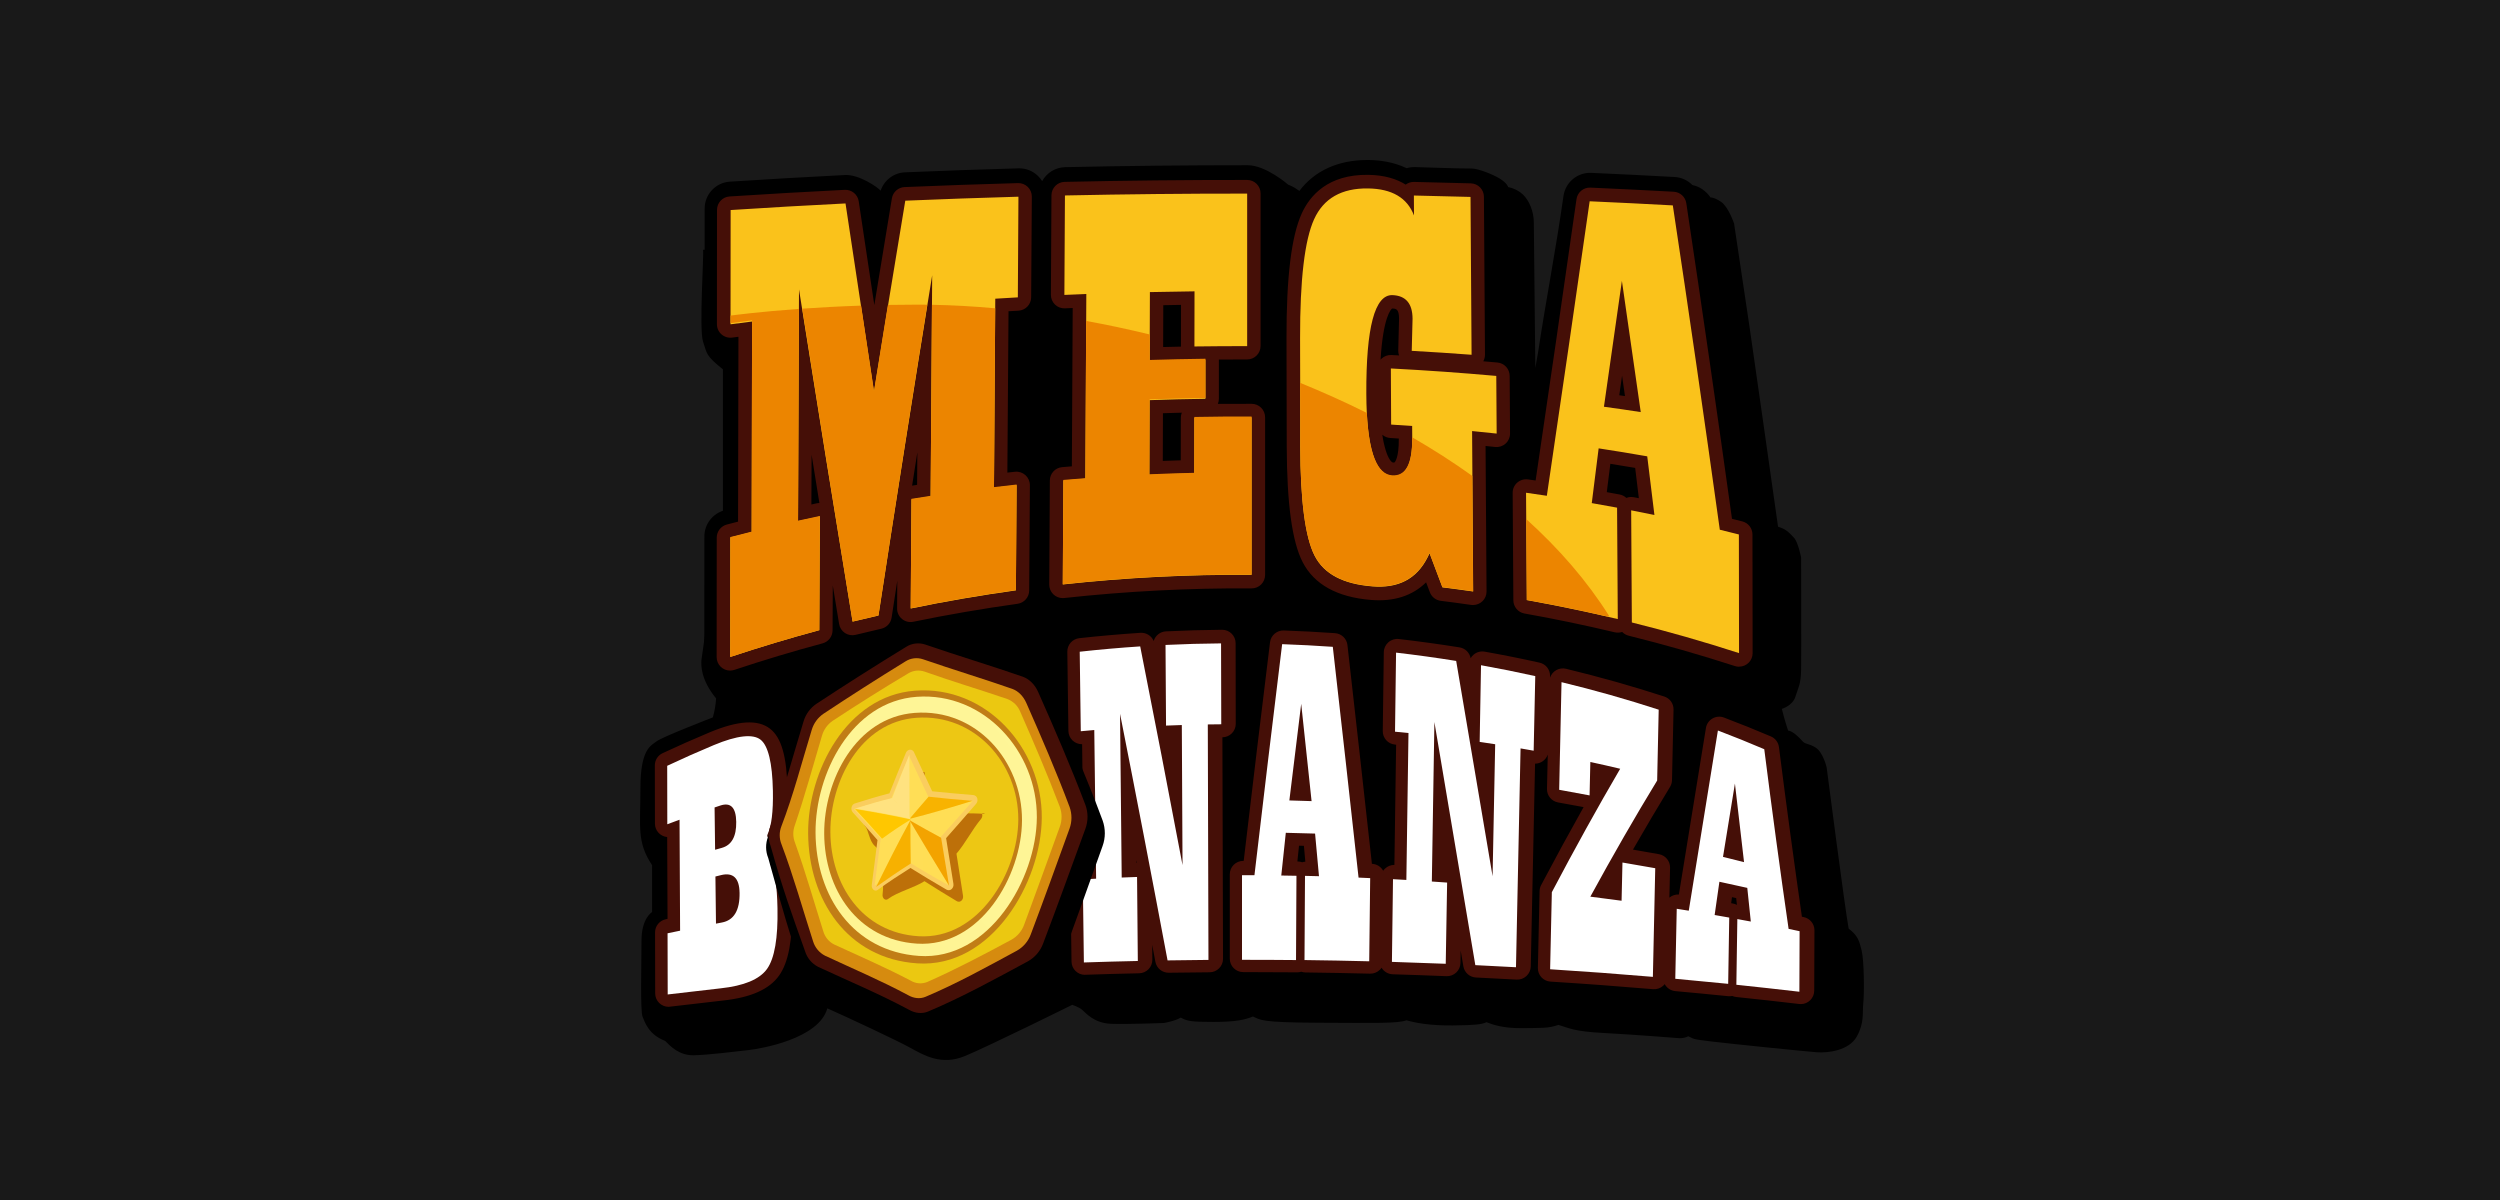 <svg width="125" height="60" viewBox="0 0 125 60" fill="none" xmlns="http://www.w3.org/2000/svg">
<rect width="125" height="60" fill="#191919"/>
<path d="M35.152 12.492C35.204 12.675 34.946 16.464 35.152 17.083C35.358 17.702 35.287 17.777 36.146 18.467V25.701C36.146 25.728 35.085 32.779 35.071 33.009C35.057 33.239 35.017 33.958 35.805 34.921C35.785 35.242 35.73 35.56 35.642 35.87C35.642 35.87 33.106 36.848 32.834 37.063C32.562 37.278 32.021 37.43 32.021 39.395C32.021 41.36 31.831 42.093 32.604 43.259V45.604C32.604 45.604 32.075 45.903 32.075 47.028C32.075 48.153 32.007 50.539 32.129 50.838C32.252 51.136 32.441 51.732 33.255 52.044C33.533 52.322 33.96 52.778 34.693 52.763C35.426 52.748 36.808 52.573 37.419 52.505C38.03 52.437 40.945 51.949 41.366 50.417C42.37 50.865 44.756 51.976 45.475 52.369C46.194 52.763 47.062 53.292 48.242 52.804C49.423 52.316 53.613 50.241 53.613 50.241C53.613 50.241 53.939 50.35 54.103 50.486C54.267 50.622 54.686 51.163 55.567 51.191C56.449 51.218 58.198 51.15 58.198 51.15C58.198 51.15 58.754 51.055 59.039 50.879C59.352 51.055 59.541 51.096 60.667 51.096C61.793 51.096 62.254 50.987 62.647 50.825C63.041 51.001 63.027 51.123 65.916 51.137C68.805 51.15 69.893 51.177 70.324 51.014C70.744 51.137 71.49 51.286 72.644 51.272C73.797 51.259 74.095 51.218 74.325 51.11C74.637 51.232 75.152 51.421 76.129 51.407C77.105 51.394 77.417 51.421 77.92 51.245C78.475 51.407 78.665 51.57 80.212 51.651C81.757 51.733 83.969 51.91 83.969 51.91C84.123 51.914 84.277 51.882 84.416 51.814C84.728 51.95 84.539 51.95 85.555 52.072C86.572 52.195 90.302 52.574 90.845 52.614C91.388 52.654 92.445 52.533 92.839 51.828C93.232 51.124 93.11 50.648 93.165 50.147C93.219 49.646 93.205 48.032 93.083 47.53C92.961 47.029 92.893 46.785 92.432 46.429C92.256 45.494 91.331 38.362 91.331 38.362C91.331 38.362 91.155 37.617 90.788 37.384C90.422 37.151 90.273 37.235 90.11 37.045C89.948 36.855 89.621 36.544 89.405 36.529C89.215 35.96 89.093 35.445 89.093 35.445C89.093 35.445 89.636 35.282 89.771 34.834C89.907 34.385 90.043 34.237 90.056 33.492C90.069 32.746 90.056 27.878 90.056 27.878C90.056 27.878 89.907 27.093 89.689 26.876C89.471 26.658 89.363 26.482 88.902 26.333C88.807 25.599 87.464 16.259 87.464 16.259L86.704 11.176C86.704 11.176 86.42 10.335 86.053 10.091C85.687 9.847 85.525 9.874 85.525 9.874C85.525 9.874 85.145 9.25 84.424 9.236C84.195 9.232 81.609 10.049 78.183 11.164C77.805 11.286 77.16 18.38 76.763 18.511C76.351 18.646 76.186 11.817 75.759 11.958C68.634 14.306 59.704 17.316 59.704 17.316L38.896 12.24L35.152 12.492Z" fill="black"/>
<path d="M44.032 9.534C44.209 9.004 44.694 8.639 45.251 8.616C47.132 8.537 49.039 8.469 50.924 8.417C51.289 8.406 51.642 8.544 51.902 8.8C51.981 8.877 52.05 8.963 52.108 9.057C52.339 8.635 52.777 8.368 53.258 8.358C56.284 8.291 59.355 8.261 62.389 8.261C63.287 8.261 64.406 9.225 64.406 9.231C64.712 9.354 64.773 9.415 64.969 9.546C65.726 8.541 66.9 8 68.361 8H68.448C68.956 8.007 69.663 8.089 70.333 8.41C70.467 8.37 70.606 8.351 70.746 8.354C71.686 8.375 72.64 8.426 73.586 8.426C73.886 8.426 74.599 8.694 74.979 8.924C75.359 9.155 75.407 9.348 75.407 9.353C75.68 9.406 75.934 9.533 76.141 9.72C76.467 10.03 76.691 10.583 76.691 11.127L76.766 18.399C76.784 18.277 76.888 17.73 76.905 17.608C77.313 14.912 77.778 12.579 78.174 9.8C78.271 9.114 78.872 8.613 79.564 8.643C80.95 8.704 82.352 8.774 83.732 8.85C84.369 8.885 84.893 9.363 84.988 9.994C85.767 15.185 86.516 20.344 87.209 25.342L87.285 25.362C87.882 25.512 88.301 26.047 88.303 26.663L88.311 32.604C88.313 33.036 88.108 33.442 87.759 33.696C87.411 33.951 86.962 34.022 86.552 33.889C84.827 33.328 83.056 32.821 81.287 32.381C81.17 32.352 81.058 32.308 80.953 32.248C80.833 32.253 80.713 32.241 80.596 32.212C79.125 31.861 77.621 31.547 76.126 31.28C75.489 31.166 75.022 30.614 75.017 29.966V29.688C74.973 30.048 74.786 30.374 74.499 30.594C74.211 30.814 73.847 30.908 73.489 30.856C72.989 30.784 72.482 30.716 71.981 30.654C71.61 30.607 71.275 30.407 71.057 30.103C70.347 30.512 69.49 30.687 68.525 30.607C66.586 30.449 65.254 29.689 64.565 28.351C64.299 27.835 64.097 27.152 63.954 26.277V28.691C63.954 29.05 63.811 29.393 63.557 29.646C63.303 29.899 62.959 30.039 62.6 30.037C59.501 30.016 56.402 30.174 53.321 30.511C52.94 30.553 52.559 30.43 52.274 30.173C52.203 30.108 52.138 30.036 52.082 29.957C51.904 30.41 51.496 30.731 51.015 30.797C49.289 31.037 47.55 31.337 45.849 31.691C45.561 31.75 45.262 31.713 44.997 31.587C44.808 31.812 44.55 31.97 44.264 32.035C43.841 32.132 43.413 32.234 42.992 32.337C42.694 32.411 42.379 32.38 42.1 32.249C41.919 32.499 41.658 32.679 41.361 32.76C39.894 33.155 38.422 33.598 36.986 34.077C36.576 34.215 36.124 34.146 35.773 33.893C35.421 33.64 35.214 33.232 35.214 32.799L35.219 26.821C35.219 26.208 35.633 25.671 36.225 25.515L36.286 25.5L36.303 17.465C35.677 17.336 35.228 16.785 35.229 16.145L35.233 10.425C35.234 9.716 35.784 9.129 36.49 9.083C38.397 8.961 40.335 8.847 42.252 8.751C42.949 8.716 43.872 9.35 44.032 9.534Z" fill="black"/>
<path d="M36.505 33.529C36.133 33.529 35.832 33.227 35.832 32.856L35.837 26.882C35.837 26.575 36.044 26.306 36.34 26.227L36.903 26.082L36.922 16.838L36.607 16.88C36.415 16.905 36.221 16.846 36.075 16.718C35.929 16.591 35.846 16.406 35.846 16.212L35.85 10.495C35.85 10.14 36.125 9.845 36.48 9.823C38.385 9.7 40.322 9.588 42.236 9.492C42.582 9.474 42.885 9.722 42.936 10.064C43.197 11.809 43.458 13.544 43.716 15.255C44.003 13.498 44.297 11.713 44.595 9.915C44.648 9.602 44.912 9.368 45.229 9.354C47.109 9.275 49.016 9.207 50.898 9.155C51.081 9.149 51.258 9.218 51.389 9.346C51.519 9.474 51.593 9.649 51.591 9.832L51.558 14.868C51.555 15.222 51.277 15.514 50.923 15.534L50.426 15.562L50.368 23.63L50.748 23.588C50.939 23.567 51.129 23.629 51.272 23.757C51.414 23.886 51.495 24.069 51.494 24.261L51.459 29.527C51.457 29.861 51.21 30.142 50.879 30.189C49.136 30.433 47.381 30.733 45.663 31.088C45.465 31.13 45.258 31.078 45.101 30.95C44.944 30.821 44.853 30.628 44.855 30.425L44.864 29.035C44.769 29.653 44.675 30.269 44.58 30.883C44.538 31.156 44.334 31.375 44.064 31.436C43.636 31.534 43.208 31.636 42.78 31.742C42.597 31.787 42.405 31.754 42.248 31.651C42.091 31.547 41.985 31.383 41.955 31.198C41.85 30.558 41.745 29.917 41.639 29.273L41.628 31.521C41.626 31.824 41.422 32.088 41.13 32.167C39.649 32.565 38.163 33.012 36.714 33.495C36.646 33.517 36.576 33.529 36.505 33.529ZM37.182 27.398L37.179 31.929C38.206 31.6 39.247 31.29 40.288 31.002L40.31 26.658L40.041 26.719C39.841 26.763 39.632 26.715 39.472 26.586C39.313 26.458 39.221 26.264 39.222 26.059L39.271 14.466C39.271 14.115 39.542 13.823 39.892 13.796C40.243 13.77 40.555 14.017 40.609 14.364C41.497 19.98 42.337 25.194 43.169 30.268L43.321 30.232C44.137 24.924 44.994 19.495 45.94 13.652C45.996 13.306 46.309 13.061 46.659 13.089C47.009 13.117 47.278 13.41 47.277 13.761L47.199 24.827C47.197 25.157 46.955 25.437 46.627 25.487C46.497 25.506 46.367 25.527 46.237 25.548L46.208 29.608C47.502 29.354 48.813 29.13 50.119 28.939L50.145 25.01L49.773 25.054C49.581 25.077 49.388 25.017 49.243 24.888C49.099 24.759 49.017 24.575 49.019 24.382L49.083 14.925C49.086 14.572 49.361 14.281 49.714 14.259L50.215 14.228L50.24 10.52C48.772 10.564 47.296 10.616 45.832 10.675C45.322 13.754 44.826 16.789 44.357 19.704C44.305 20.03 44.023 20.269 43.693 20.269H43.69C43.358 20.268 43.077 20.026 43.027 19.698C42.59 16.836 42.142 13.869 41.693 10.867C40.194 10.944 38.686 11.031 37.193 11.126V15.447L37.513 15.406C37.705 15.382 37.898 15.441 38.043 15.569C38.188 15.697 38.271 15.881 38.27 16.074L38.249 26.608C38.248 26.916 38.038 27.185 37.738 27.259C37.552 27.305 37.367 27.351 37.182 27.398ZM40.58 22.735L40.569 25.225L40.846 25.163C40.887 25.155 40.928 25.15 40.969 25.149C40.841 24.351 40.712 23.546 40.58 22.735ZM45.867 22.619C45.778 23.176 45.691 23.731 45.605 24.283L45.855 24.242L45.867 22.619ZM86.955 33.337C86.885 33.337 86.815 33.326 86.748 33.304C85.006 32.739 83.218 32.228 81.432 31.784C81.309 31.753 81.196 31.689 81.108 31.597C80.988 31.637 80.858 31.643 80.734 31.614C79.249 31.26 77.731 30.942 76.222 30.675C75.903 30.618 75.67 30.341 75.668 30.017L75.633 24.643C75.631 24.448 75.714 24.261 75.862 24.131C76.009 24.002 76.205 23.944 76.399 23.971L76.781 24.025C77.454 19.49 78.138 14.761 78.825 9.957C78.874 9.614 79.175 9.365 79.522 9.381C80.906 9.442 82.308 9.511 83.687 9.587C84.005 9.605 84.268 9.844 84.315 10.159C85.118 15.501 85.886 20.807 86.599 25.941L87.115 26.07C87.413 26.145 87.622 26.413 87.623 26.721L87.631 32.659C87.631 33.031 87.33 33.332 86.959 33.332L86.955 33.337ZM82.264 30.606C83.61 30.951 84.956 31.332 86.281 31.744L86.275 27.251L85.834 27.143C85.566 27.078 85.364 26.855 85.326 26.582C84.62 21.487 83.858 16.215 83.063 10.905C82.069 10.851 81.066 10.802 80.065 10.756C79.373 15.586 78.682 20.341 78.008 24.892C77.982 25.068 77.886 25.227 77.743 25.333C77.599 25.439 77.419 25.484 77.242 25.458L76.978 25.419L77.007 29.451C78.077 29.649 79.148 29.87 80.209 30.112L80.183 25.947C79.945 25.903 79.707 25.861 79.471 25.82C79.118 25.758 78.876 25.43 78.921 25.074C79.035 24.163 79.15 23.25 79.264 22.335C79.287 22.154 79.382 21.991 79.528 21.881C79.673 21.771 79.857 21.725 80.037 21.754C80.851 21.876 81.673 22.014 82.484 22.155C82.775 22.206 82.999 22.442 83.035 22.736C83.155 23.712 83.274 24.69 83.394 25.67C83.42 25.886 83.341 26.1 83.181 26.247C83.022 26.393 82.802 26.454 82.589 26.41L82.24 26.341L82.264 30.606ZM81.561 24.848C81.604 24.848 81.647 24.852 81.689 24.861C81.774 24.877 81.858 24.893 81.942 24.91C81.881 24.404 81.82 23.899 81.759 23.395C81.346 23.325 80.931 23.256 80.517 23.19C80.457 23.663 80.398 24.136 80.339 24.607C80.553 24.646 80.767 24.685 80.981 24.725C81.107 24.748 81.224 24.807 81.317 24.895C81.395 24.864 81.479 24.848 81.563 24.848H81.561ZM73.657 30.253C73.625 30.253 73.593 30.25 73.561 30.246C73.057 30.173 72.545 30.104 72.039 30.041C71.791 30.011 71.581 29.846 71.493 29.613L71.305 29.117C70.623 29.79 69.69 30.091 68.552 29.997C66.859 29.86 65.707 29.223 65.132 28.105C64.605 27.082 64.346 25.191 64.337 22.322L64.325 16.915C64.319 13.858 64.569 11.818 65.086 10.675C65.495 9.777 66.401 8.715 68.409 8.742C69.231 8.754 69.838 8.949 70.284 9.231C70.404 9.14 70.553 9.093 70.704 9.096C71.644 9.116 72.6 9.141 73.543 9.168C73.905 9.179 74.194 9.474 74.196 9.836L74.249 17.733C74.249 17.849 74.22 17.963 74.164 18.065C74.4 18.085 74.636 18.105 74.871 18.126C75.216 18.157 75.48 18.445 75.483 18.791L75.502 21.676C75.503 21.868 75.423 22.051 75.28 22.179C75.138 22.308 74.948 22.369 74.757 22.349L74.278 22.298L74.327 29.574C74.329 29.753 74.258 29.925 74.132 30.052C74.005 30.179 73.834 30.251 73.654 30.251L73.657 30.253ZM72.611 28.758L72.978 28.807L72.929 21.558C72.928 21.367 73.008 21.186 73.149 21.058C73.289 20.929 73.478 20.867 73.667 20.885L74.156 20.933L74.146 19.412C72.844 19.302 71.528 19.208 70.219 19.133L70.227 20.6L70.655 20.63C71.005 20.655 71.278 20.946 71.279 21.297L71.283 21.939C71.289 23.003 71.086 23.691 70.643 24.103C70.349 24.376 69.951 24.51 69.552 24.47C69.055 24.433 68.381 24.136 68.002 22.928C67.765 22.173 67.646 21.114 67.641 19.694C67.624 15.952 68.174 14.938 68.654 14.473C68.916 14.21 69.276 14.068 69.647 14.082C70.676 14.121 71.293 14.815 71.299 15.93C71.299 15.937 71.299 15.944 71.299 15.951L71.275 16.907C71.817 16.94 72.36 16.975 72.901 17.013L72.857 10.494C72.361 10.48 71.864 10.468 71.368 10.456V10.762C71.371 11.087 71.14 11.368 70.82 11.428C70.499 11.488 70.182 11.31 70.067 11.006C69.92 10.62 69.586 10.105 68.39 10.089C67.333 10.073 66.677 10.438 66.31 11.234C66.014 11.887 65.661 13.402 65.669 16.914L65.681 22.321C65.688 25.576 66.034 26.929 66.324 27.491C66.677 28.178 67.44 28.559 68.658 28.658C69.698 28.744 70.35 28.411 70.771 27.577L70.868 27.377C70.986 27.136 71.236 26.988 71.504 27.001C71.772 27.013 72.007 27.183 72.102 27.434C72.273 27.872 72.443 28.314 72.611 28.758ZM69.116 21.737C69.153 22.004 69.21 22.267 69.288 22.525C69.415 22.93 69.566 23.121 69.655 23.128C69.695 23.131 69.716 23.128 69.728 23.119C69.751 23.098 69.946 22.889 69.94 21.945V21.927L69.516 21.9C69.369 21.892 69.228 21.834 69.116 21.737ZM69.605 15.425C69.549 15.467 69.159 15.841 69.028 17.985C69.043 17.968 69.059 17.951 69.076 17.934C69.21 17.807 69.391 17.74 69.575 17.751C69.701 17.757 69.827 17.764 69.952 17.771C69.924 17.693 69.91 17.61 69.912 17.527L69.953 15.93C69.95 15.445 69.8 15.432 69.608 15.425H69.605ZM53.135 29.905C52.956 29.905 52.785 29.834 52.658 29.707C52.532 29.58 52.461 29.408 52.462 29.229L52.492 24.024C52.494 23.677 52.759 23.389 53.104 23.358L53.593 23.317L53.635 15.4L53.244 15.417C53.059 15.424 52.881 15.356 52.749 15.228C52.617 15.099 52.543 14.923 52.545 14.739L52.573 9.763C52.575 9.399 52.867 9.102 53.231 9.094C56.256 9.027 59.325 8.995 62.357 8.997C62.728 8.997 63.029 9.298 63.029 9.67V17.3C63.029 17.672 62.728 17.973 62.357 17.973C61.888 17.973 61.416 17.973 60.944 17.977V17.982V19.939C60.944 20.026 60.926 20.114 60.893 20.195C61.457 20.19 62.022 20.188 62.582 20.191C62.954 20.191 63.255 20.492 63.255 20.864V28.746C63.255 28.925 63.184 29.098 63.057 29.224C62.93 29.351 62.758 29.422 62.578 29.419C59.448 29.4 56.32 29.561 53.209 29.901C53.184 29.904 53.16 29.905 53.135 29.905ZM53.834 24.647L53.812 28.485C56.492 28.217 59.209 28.081 61.906 28.076V21.539C61.401 21.539 60.895 21.543 60.389 21.55L60.386 23.675C60.386 24.041 60.093 24.339 59.727 24.347C58.987 24.364 58.237 24.389 57.496 24.422C57.313 24.43 57.134 24.363 57.001 24.236C56.869 24.109 56.794 23.933 56.794 23.75L56.806 20.012C56.805 19.65 57.092 19.352 57.455 19.339C58.166 19.314 58.884 19.295 59.599 19.281V18.67C58.9 18.682 58.199 18.698 57.506 18.72C57.324 18.725 57.147 18.657 57.016 18.53C56.885 18.403 56.812 18.229 56.812 18.047L56.823 14.605C56.823 14.239 57.115 13.941 57.48 13.932C58.225 13.916 58.978 13.902 59.719 13.894C59.899 13.892 60.072 13.962 60.2 14.088C60.328 14.214 60.4 14.387 60.4 14.566L60.397 16.641C60.827 16.637 61.257 16.634 61.687 16.633V10.347C59.105 10.347 56.498 10.377 53.918 10.43L53.898 14.045L54.292 14.03C54.475 14.023 54.653 14.091 54.785 14.218C54.917 14.345 54.991 14.52 54.991 14.703L54.944 23.943C54.942 24.293 54.671 24.584 54.321 24.61C54.16 24.621 53.996 24.634 53.834 24.647ZM58.147 20.661L58.139 23.046C58.438 23.035 58.738 23.025 59.038 23.016L59.042 20.886C59.041 20.8 59.058 20.714 59.09 20.634C58.775 20.644 58.461 20.652 58.147 20.661ZM58.164 15.26L58.157 17.352C58.453 17.344 58.75 17.337 59.048 17.331C59.047 17.327 59.047 17.323 59.048 17.319L59.051 15.244C58.756 15.249 58.46 15.254 58.164 15.26ZM82.042 21.273C82.009 21.273 81.975 21.271 81.942 21.266C81.335 21.174 80.718 21.086 80.11 21.002C79.932 20.978 79.772 20.884 79.664 20.741C79.556 20.598 79.51 20.418 79.535 20.241C79.83 18.188 80.132 16.068 80.433 13.943C80.48 13.612 80.764 13.366 81.099 13.366C81.433 13.366 81.716 13.611 81.764 13.941C82.084 16.142 82.401 18.35 82.707 20.509C82.735 20.702 82.677 20.897 82.549 21.044C82.421 21.191 82.236 21.276 82.041 21.276L82.042 21.273ZM80.963 19.763L81.249 19.804C81.201 19.464 81.152 19.123 81.103 18.782C81.057 19.11 81.01 19.438 80.963 19.763Z" fill="#450F07"/>
<path d="M45.264 10.034C44.742 13.18 44.22 16.368 43.7 19.598C43.227 16.497 42.752 13.355 42.276 10.172C40.357 10.268 38.442 10.378 36.531 10.502L36.526 16.215C36.885 16.169 37.244 16.122 37.604 16.076C37.597 19.585 37.589 23.094 37.583 26.603C37.227 26.691 36.871 26.781 36.517 26.873C36.517 28.865 36.516 30.857 36.512 32.848C37.984 32.36 39.468 31.914 40.965 31.51C40.974 29.614 40.984 27.717 40.994 25.821C40.629 25.898 40.265 25.977 39.902 26.057C39.918 22.195 39.934 18.333 39.95 14.471C40.851 20.159 41.744 25.696 42.629 31.082C43.059 30.976 43.49 30.874 43.923 30.777C44.813 24.974 45.709 19.303 46.609 13.763C46.583 17.448 46.557 21.133 46.531 24.818C46.211 24.867 45.892 24.917 45.573 24.968C45.56 26.788 45.547 28.607 45.535 30.426C47.277 30.066 49.03 29.764 50.795 29.519L50.83 24.256C50.452 24.297 50.075 24.34 49.699 24.386C49.721 21.235 49.742 18.085 49.764 14.935C50.139 14.912 50.515 14.89 50.892 14.868L50.922 9.835C49.035 9.889 47.148 9.955 45.264 10.034ZM62.358 9.68V17.306C61.479 17.306 60.6 17.311 59.721 17.323C59.721 16.404 59.723 15.485 59.726 14.567C58.983 14.576 58.239 14.588 57.495 14.605L57.484 18.045C58.413 18.017 59.342 17.997 60.271 17.984C60.271 18.636 60.271 19.288 60.271 19.939C59.34 19.952 58.41 19.974 57.48 20.008C57.476 21.253 57.472 22.498 57.468 23.743C58.216 23.71 58.965 23.685 59.713 23.668C59.713 22.74 59.715 21.813 59.718 20.885C60.672 20.867 61.626 20.86 62.579 20.865C62.579 23.49 62.579 26.116 62.579 28.742C59.425 28.72 56.273 28.881 53.138 29.224C53.148 27.489 53.158 25.756 53.168 24.022C53.535 23.991 53.902 23.962 54.269 23.933L54.316 14.7C53.949 14.714 53.584 14.73 53.219 14.746C53.228 13.089 53.238 11.431 53.247 9.773C56.282 9.709 59.319 9.678 62.358 9.68ZM73.526 9.846C73.544 12.477 73.561 15.107 73.579 17.738C72.582 17.663 71.585 17.598 70.587 17.542C70.601 17.008 70.614 16.472 70.628 15.936C70.624 15.177 70.289 14.782 69.625 14.756C68.738 14.724 68.302 16.368 68.316 19.69C68.327 22.37 68.757 23.734 69.604 23.797C70.283 23.847 70.619 23.232 70.612 21.94L70.608 21.299C70.258 21.274 69.908 21.251 69.557 21.229C69.552 20.293 69.548 19.357 69.543 18.423C71.303 18.515 73.06 18.639 74.814 18.796C74.821 19.757 74.827 20.718 74.833 21.679C74.426 21.635 74.016 21.593 73.605 21.553C73.622 24.227 73.64 26.901 73.659 29.575C73.147 29.501 72.635 29.432 72.123 29.369C71.909 28.799 71.694 28.23 71.479 27.664L71.38 27.867C70.829 28.96 69.906 29.426 68.609 29.319C67.165 29.202 66.205 28.708 65.734 27.792C65.263 26.875 65.019 25.052 65.013 22.319C65.013 21.89 65.013 21.461 65.013 21.031L65.004 16.916C64.998 13.986 65.232 12.001 65.706 10.96C66.179 9.921 67.079 9.403 68.405 9.422C69.598 9.439 70.363 9.89 70.7 10.773L70.694 9.776C71.637 9.795 72.581 9.819 73.525 9.846H73.526ZM86.944 26.723C86.626 26.641 86.308 26.562 85.99 26.486C85.22 20.941 84.437 15.536 83.641 10.27C82.258 10.194 80.872 10.126 79.483 10.064C78.768 15.062 78.054 19.97 77.342 24.789C76.995 24.736 76.648 24.686 76.302 24.637C76.315 26.427 76.328 28.216 76.34 30.005C77.864 30.278 79.38 30.595 80.889 30.954L80.854 25.383C80.433 25.305 80.011 25.229 79.588 25.155C79.703 24.245 79.818 23.332 79.932 22.418C80.744 22.542 81.554 22.675 82.362 22.817C82.482 23.791 82.601 24.768 82.721 25.749C82.334 25.668 81.947 25.59 81.559 25.516L81.592 31.123C83.395 31.571 85.182 32.082 86.952 32.655C86.946 30.678 86.944 28.701 86.944 26.723ZM80.197 20.337C80.496 18.255 80.796 16.157 81.095 14.043C81.41 16.211 81.724 18.398 82.037 20.604C81.425 20.51 80.812 20.421 80.197 20.337Z" fill="#FAC21B"/>
<path d="M40.965 31.506C39.469 31.91 37.984 32.357 36.512 32.849C36.512 30.85 36.514 28.852 36.517 26.853C36.872 26.761 37.227 26.671 37.583 26.582C37.589 23.061 37.597 19.539 37.604 16.018C37.244 16.065 36.885 16.111 36.526 16.158V15.779C36.751 15.749 37.998 15.585 39.946 15.445C39.931 18.975 39.917 22.504 39.902 26.034C40.265 25.953 40.629 25.873 40.994 25.797C40.984 27.7 40.974 29.603 40.965 31.506ZM42.629 31.077C43.059 30.971 43.49 30.869 43.923 30.771C44.731 25.48 45.544 20.302 46.362 15.236C46.209 15.236 46.058 15.235 45.907 15.232C45.389 15.232 44.885 15.237 44.395 15.246C44.164 16.673 43.932 18.109 43.7 19.552C43.485 18.137 43.269 16.713 43.054 15.281C41.961 15.318 40.974 15.373 40.113 15.433C40.959 20.78 41.797 25.994 42.629 31.077V31.077ZM65.012 20.99C65.012 21.421 65.012 21.852 65.012 22.282C65.018 25.026 65.257 26.853 65.73 27.774C66.202 28.695 67.163 29.191 68.604 29.307C69.902 29.415 70.825 28.946 71.375 27.85L71.474 27.645C71.689 28.213 71.904 28.784 72.119 29.357C72.631 29.421 73.143 29.489 73.654 29.563L73.615 23.796C72.661 23.113 71.655 22.467 70.61 21.865V21.903C70.617 23.199 70.282 23.817 69.602 23.766C68.868 23.711 68.447 22.674 68.341 20.646C67.256 20.104 66.139 19.604 65.007 19.142L65.012 20.99ZM76.313 25.956L76.341 29.999C77.695 30.242 79.042 30.518 80.382 30.829L80.461 30.805C79.35 29.04 77.941 27.423 76.311 25.954L76.313 25.956ZM53.169 23.996C53.158 25.736 53.148 27.476 53.139 29.215C56.274 28.872 59.426 28.71 62.58 28.732C62.58 26.097 62.58 23.462 62.58 20.827C61.626 20.822 60.672 20.829 59.718 20.848C59.718 21.779 59.717 22.71 59.714 23.641C58.966 23.657 58.217 23.682 57.468 23.715C57.473 22.466 57.477 21.217 57.481 19.968C58.411 19.934 59.341 19.912 60.272 19.899C60.272 19.245 60.272 18.591 60.272 17.937C59.343 17.948 58.414 17.968 57.485 17.998L57.489 16.725C56.424 16.465 55.362 16.239 54.308 16.047L54.268 23.91C53.902 23.936 53.536 23.964 53.169 23.996ZM46.598 15.239C46.575 18.422 46.553 21.606 46.531 24.79C46.211 24.838 45.892 24.889 45.573 24.941C45.56 26.766 45.548 28.592 45.535 30.417C47.277 30.055 49.03 29.752 50.795 29.507L50.83 24.226C50.452 24.267 50.075 24.31 49.699 24.356C49.719 21.375 49.74 18.395 49.76 15.415C48.674 15.316 47.62 15.258 46.598 15.239Z" fill="#EC8500"/>
<path d="M33.432 50.341C33.06 50.341 32.759 50.041 32.759 49.67L32.753 46.62C32.752 46.303 32.975 46.028 33.287 45.963L33.377 45.943L33.359 41.852C33.013 41.82 32.748 41.531 32.747 41.185L32.742 38.27C32.741 38.009 32.891 37.771 33.128 37.66C33.9 37.299 34.693 36.947 35.486 36.616C36.905 36.023 37.891 35.963 38.498 36.433C39.072 36.877 39.343 37.825 39.374 39.505C39.397 40.671 39.291 41.456 39.042 41.976C38.962 42.144 38.86 42.3 38.739 42.442C38.902 42.547 39.042 42.683 39.151 42.843C39.343 43.129 39.569 43.673 39.6 45.352C39.633 47.006 39.42 48.128 38.953 48.78C38.464 49.467 37.546 49.875 36.154 50.026C35.277 50.123 34.39 50.226 33.518 50.331C33.49 50.337 33.461 50.34 33.432 50.341ZM34.1 47.166V48.913C34.732 48.838 35.368 48.766 35.997 48.696C36.959 48.591 37.598 48.352 37.846 48.004C38.01 47.776 38.278 47.134 38.245 45.381C38.216 43.933 38.041 43.623 38.022 43.593C37.992 43.552 37.8 43.441 37.314 43.41C37.559 43.683 37.686 44.077 37.694 44.584C37.719 46.224 36.803 46.639 36.256 46.74L35.967 46.794C35.772 46.831 35.569 46.78 35.415 46.655C35.261 46.529 35.171 46.342 35.168 46.143L35.14 43.793C35.136 43.482 35.348 43.21 35.65 43.135L35.72 43.117C35.383 43.079 35.128 42.797 35.124 42.459L35.099 40.349C35.097 40.057 35.284 39.798 35.562 39.706L35.85 39.61C36.395 39.427 36.768 39.572 36.983 39.723C37.338 39.974 37.523 40.42 37.534 41.05C37.541 41.305 37.514 41.56 37.453 41.808C37.608 41.704 37.736 41.565 37.825 41.4C37.911 41.222 38.05 40.743 38.027 39.531C37.994 37.788 37.673 37.497 37.669 37.494C37.666 37.491 37.324 37.301 36.005 37.853C35.361 38.122 34.72 38.402 34.087 38.694V40.288C34.432 40.319 34.697 40.607 34.698 40.953L34.726 46.486C34.727 46.806 34.502 47.082 34.189 47.146L34.1 47.166ZM36.38 43.008C36.44 43.008 36.499 43.012 36.559 43.019C36.546 42.991 36.534 42.962 36.525 42.932C36.457 42.961 36.388 42.985 36.317 43.004L36.294 43.011C36.323 43.009 36.352 43.008 36.38 43.008ZM90.037 50.203C90.01 50.203 89.984 50.202 89.957 50.199C88.917 50.077 87.861 49.959 86.816 49.851C86.746 49.844 86.678 49.826 86.614 49.798C86.545 49.812 86.475 49.816 86.406 49.809C85.53 49.72 84.642 49.635 83.768 49.556C83.543 49.536 83.343 49.405 83.236 49.207C83.212 49.236 83.186 49.264 83.158 49.289C83.02 49.413 82.836 49.475 82.651 49.459C80.959 49.315 79.234 49.187 77.524 49.08C77.163 49.058 76.885 48.755 76.894 48.395L76.979 44.552C76.981 44.448 77.008 44.346 77.056 44.255C77.769 42.905 78.48 41.601 79.18 40.355C78.756 40.274 78.327 40.196 77.902 40.121C77.576 40.062 77.341 39.775 77.349 39.444L77.388 37.729C77.295 38 77.04 38.182 76.753 38.183L76.538 48.324C76.534 48.506 76.456 48.678 76.322 48.802C76.188 48.926 76.009 48.99 75.827 48.98C75.154 48.942 74.472 48.907 73.8 48.875C73.484 48.861 73.221 48.628 73.168 48.317L73.034 47.524L73.023 48.15C73.02 48.331 72.944 48.502 72.812 48.626C72.681 48.75 72.504 48.816 72.323 48.809C71.433 48.772 70.529 48.741 69.637 48.714C69.406 48.707 69.196 48.583 69.078 48.386C69.052 48.425 69.021 48.462 68.986 48.495C68.857 48.62 68.683 48.688 68.502 48.683C67.432 48.656 66.346 48.636 65.273 48.622C65.202 48.621 65.131 48.609 65.064 48.586C64.996 48.608 64.925 48.619 64.853 48.617C63.958 48.609 63.052 48.605 62.161 48.605C61.79 48.605 61.489 48.305 61.489 47.934V43.715C61.489 43.344 61.79 43.044 62.161 43.044H62.185C62.618 39.371 63.06 35.696 63.501 32.113C63.543 31.768 63.843 31.512 64.192 31.524C65.042 31.554 65.905 31.598 66.75 31.658C67.074 31.68 67.335 31.93 67.372 32.251C67.772 35.779 68.183 39.456 68.595 43.191H68.6C68.834 43.202 69.046 43.333 69.159 43.538C69.187 43.498 69.219 43.461 69.255 43.428C69.379 43.311 69.543 43.246 69.714 43.245H69.72L69.806 37.235L69.749 37.229C69.399 37.197 69.133 36.902 69.138 36.552L69.19 32.609C69.193 32.419 69.276 32.239 69.419 32.114C69.562 31.988 69.752 31.929 69.941 31.951C70.953 32.068 71.975 32.209 72.976 32.369C73.258 32.414 73.481 32.632 73.532 32.911C73.572 32.84 73.626 32.777 73.69 32.725C73.842 32.6 74.042 32.548 74.236 32.583C75.151 32.746 76.071 32.93 76.976 33.132C77.29 33.201 77.511 33.482 77.503 33.803V33.884C77.612 33.55 77.96 33.356 78.302 33.439C79.958 33.84 81.611 34.306 83.213 34.826C83.495 34.917 83.683 35.182 83.677 35.478L83.6 39.012C83.597 39.13 83.563 39.246 83.501 39.346C82.894 40.339 82.278 41.387 81.648 42.481C82.082 42.555 82.519 42.631 82.952 42.71C83.277 42.77 83.51 43.056 83.503 43.385L83.469 44.882C83.602 44.771 83.772 44.715 83.944 44.726C84.373 42.079 84.814 39.347 85.297 36.397C85.329 36.198 85.45 36.025 85.625 35.924C85.799 35.823 86.011 35.806 86.2 35.878C86.987 36.177 87.776 36.494 88.544 36.821C88.764 36.915 88.917 37.117 88.947 37.354C89.327 40.331 89.713 43.181 90.095 45.836L90.186 45.855C90.499 45.919 90.723 46.195 90.722 46.514L90.711 49.534C90.711 49.904 90.41 50.205 90.038 50.205L90.037 50.203ZM87.567 48.58C88.167 48.641 88.769 48.71 89.367 48.779L89.373 47.059H89.362C89.083 47.003 88.87 46.778 88.83 46.498C88.44 43.817 88.047 40.929 87.659 37.909C87.273 37.747 86.882 37.588 86.49 37.433C86.418 37.876 86.347 38.314 86.276 38.746C86.403 38.579 86.601 38.481 86.811 38.481H86.828C87.164 38.489 87.443 38.744 87.481 39.077C87.632 40.408 87.787 41.725 87.937 42.99C87.963 43.21 87.879 43.428 87.712 43.574C87.656 43.623 87.593 43.662 87.524 43.69L87.578 43.702C87.859 43.765 88.069 44.001 88.099 44.288C88.157 44.849 88.215 45.407 88.274 45.964C88.297 46.175 88.218 46.384 88.061 46.527C87.934 46.644 87.767 46.707 87.595 46.705L87.567 48.58ZM84.514 48.275C84.946 48.315 85.38 48.357 85.813 48.397L85.845 46.394L85.682 46.366C85.374 46.313 85.143 46.056 85.125 45.744C85.028 45.977 84.81 46.137 84.558 46.158L84.514 48.275ZM78.254 47.781C79.521 47.864 80.793 47.957 82.051 48.06L82.141 43.931L81.842 43.878L81.816 45.009C81.811 45.2 81.726 45.38 81.58 45.504C81.434 45.628 81.242 45.685 81.052 45.659C80.537 45.589 80.012 45.521 79.497 45.457C79.276 45.43 79.083 45.295 78.981 45.097C78.879 44.899 78.882 44.664 78.989 44.469C80.095 42.45 81.192 40.545 82.253 38.805L82.314 35.952C81.158 35.586 79.978 35.251 78.791 34.948L78.707 38.899L78.89 38.932L78.91 38.056C78.915 37.856 79.009 37.668 79.167 37.544C79.324 37.42 79.529 37.373 79.726 37.416C80.226 37.524 80.732 37.639 81.231 37.757C81.439 37.805 81.612 37.949 81.696 38.145C81.781 38.341 81.767 38.565 81.659 38.749C80.577 40.593 79.457 42.608 78.328 44.738L78.254 47.781ZM74.405 47.561C74.672 47.574 74.939 47.588 75.207 47.602L75.28 44.093C75.143 44.344 74.861 44.48 74.579 44.433C74.296 44.386 74.074 44.165 74.026 43.884C73.672 41.8 73.315 39.696 72.955 37.571C72.733 36.263 72.51 34.947 72.286 33.626C71.702 33.537 71.113 33.454 70.525 33.382L70.49 35.961L70.551 35.967C70.796 35.993 71.008 36.15 71.102 36.377L71.107 36.072C71.098 35.715 71.372 35.413 71.729 35.386C72.087 35.359 72.403 35.617 72.447 35.971C72.841 38.295 73.23 40.599 73.615 42.886C73.88 44.454 74.143 46.013 74.405 47.561ZM70.339 47.395C70.787 47.41 71.238 47.425 71.689 47.443L71.737 44.716L71.611 44.707C71.322 44.688 71.078 44.487 71.004 44.208C70.902 44.463 70.655 44.63 70.379 44.63H70.375L70.339 47.395ZM65.958 47.292C66.589 47.302 67.223 47.313 67.855 47.327L67.888 44.504C67.585 44.459 67.352 44.216 67.319 43.913C66.908 40.179 66.498 36.498 66.095 32.963C65.651 32.935 65.204 32.911 64.759 32.893C64.678 33.548 64.596 34.206 64.514 34.866C64.629 34.642 64.86 34.5 65.113 34.5H65.118C65.462 34.501 65.75 34.76 65.786 35.102C65.957 36.687 66.132 38.323 66.305 39.955C66.326 40.148 66.261 40.341 66.129 40.483C65.996 40.625 65.808 40.703 65.613 40.696C65.246 40.684 64.874 40.673 64.508 40.663C64.215 40.656 63.96 40.461 63.878 40.18C63.833 40.556 63.788 40.932 63.744 41.309C63.86 41.075 64.1 40.928 64.362 40.932C64.852 40.942 65.348 40.955 65.835 40.97C66.175 40.981 66.453 41.243 66.484 41.58L66.677 43.712C66.694 43.903 66.629 44.092 66.497 44.232C66.366 44.372 66.18 44.449 65.988 44.444H65.975L65.958 47.292ZM62.831 47.267C63.284 47.267 63.738 47.267 64.191 47.273L64.206 44.406H64.113C63.763 44.401 63.475 44.128 63.452 43.779C63.452 43.785 63.452 43.79 63.452 43.796C63.415 44.116 63.155 44.366 62.833 44.389L62.831 47.267ZM86.557 45.16L86.647 45.176C86.716 45.188 86.783 45.211 86.846 45.244C86.834 45.131 86.822 45.018 86.81 44.904L86.599 44.858L86.557 45.16ZM85.583 43.025C85.548 43.242 85.513 43.458 85.478 43.673C85.575 43.529 85.724 43.429 85.894 43.392C85.749 43.313 85.638 43.183 85.583 43.027V43.025ZM64.868 43.074H64.894C64.967 43.076 65.038 43.089 65.107 43.113C65.159 43.097 65.213 43.087 65.267 43.084L65.195 42.291L64.951 42.285C64.925 42.549 64.897 42.812 64.868 43.074ZM74.727 36.496L74.923 36.526C75.22 36.572 75.451 36.809 75.488 37.107C75.6 36.875 75.835 36.727 76.093 36.726L76.144 34.329C75.69 34.233 75.231 34.14 74.774 34.053L74.727 36.496ZM54.249 48.742C53.88 48.742 53.581 48.448 53.576 48.081L53.52 43.937C53.515 43.577 53.796 43.277 54.156 43.258H54.18L54.106 37.21C53.926 37.213 53.754 37.145 53.625 37.021C53.496 36.897 53.423 36.727 53.42 36.548L53.366 32.585C53.361 32.239 53.621 31.947 53.965 31.909C54.977 31.798 56.005 31.708 57.02 31.641C57.307 31.622 57.574 31.786 57.685 32.05C57.766 31.775 58.011 31.582 58.297 31.568C59.227 31.523 60.171 31.496 61.102 31.488H61.108C61.48 31.488 61.781 31.789 61.781 32.159L61.787 36.194C61.787 36.562 61.489 36.862 61.12 36.865L61.151 47.943C61.151 48.312 60.852 48.611 60.483 48.614C59.805 48.619 59.119 48.627 58.442 48.637C58.113 48.643 57.829 48.411 57.769 48.089C57.717 47.806 57.663 47.524 57.61 47.242L57.617 47.987C57.62 48.354 57.327 48.656 56.958 48.664C56.062 48.683 55.156 48.708 54.267 48.738L54.249 48.742ZM54.874 44.565L54.912 47.379C55.362 47.366 55.816 47.353 56.268 47.342L56.241 44.504H56.167C55.877 44.515 55.612 44.34 55.51 44.069C55.434 44.349 55.186 44.549 54.895 44.564L54.874 44.565ZM56.058 35.002C56.379 35.003 56.655 35.23 56.717 35.544C57.474 39.353 58.238 43.302 58.991 47.291C59.262 47.288 59.533 47.284 59.805 47.281L59.794 43.499C59.672 43.764 59.391 43.92 59.101 43.885C58.81 43.849 58.576 43.63 58.522 43.343C57.859 39.847 57.187 36.38 56.522 33.026C55.921 33.071 55.319 33.123 54.722 33.184L54.757 35.813C55.031 35.807 55.282 35.969 55.389 36.221L55.384 35.684C55.38 35.338 55.642 35.045 55.987 35.01C56.011 35.006 56.034 35.003 56.058 35.002ZM56.805 43.009V43.139H56.829C56.822 43.096 56.813 43.052 56.805 43.009H56.805ZM59.148 35.561C59.446 35.562 59.709 35.757 59.793 36.043C59.866 35.746 60.13 35.535 60.437 35.531H60.443L60.439 32.84C59.962 32.848 59.485 32.862 59.01 32.88L59.027 35.564L59.127 35.561H59.148Z" fill="#450F07"/>
<path d="M78.076 34.108C79.716 34.505 81.335 34.964 82.935 35.484L82.858 39.027C81.757 40.833 80.639 42.777 79.517 44.833C80.038 44.899 80.559 44.967 81.079 45.037C81.094 44.4 81.108 43.763 81.123 43.126C81.671 43.217 82.217 43.312 82.762 43.411C82.721 45.222 82.682 47.032 82.644 48.843C80.937 48.698 79.225 48.571 77.506 48.463C77.535 47.178 77.563 45.894 77.592 44.609C78.736 42.438 79.879 40.371 81.009 38.438C80.514 38.32 80.017 38.207 79.517 38.099C79.505 38.656 79.492 39.213 79.479 39.77C78.974 39.672 78.467 39.579 77.959 39.49C77.997 37.695 78.036 35.901 78.076 34.108ZM38.874 45.413C38.903 46.903 38.729 47.92 38.352 48.446C37.974 48.971 37.198 49.29 36.028 49.417C35.144 49.515 34.263 49.617 33.385 49.723C33.385 48.704 33.382 47.685 33.378 46.665C33.587 46.621 33.795 46.578 34.005 46.534L33.977 40.986C33.773 41.061 33.569 41.136 33.365 41.213L33.36 38.29C34.128 37.928 34.905 37.584 35.69 37.255C36.859 36.766 37.647 36.686 38.028 36.984C38.409 37.283 38.618 38.142 38.645 39.545C38.664 40.581 38.575 41.306 38.378 41.721C38.181 42.136 39.912 42.195 39.27 42.479C40.011 42.496 38.333 42.953 38.536 43.254C38.739 43.556 38.853 44.28 38.874 45.413H38.874ZM35.755 42.488L36.09 42.394C36.579 42.258 36.824 41.827 36.811 41.093C36.801 40.378 36.534 40.103 36.016 40.277L35.729 40.373C35.739 41.078 35.747 41.783 35.755 42.488H35.755ZM36.978 44.638C36.967 43.904 36.656 43.606 36.051 43.756L35.771 43.826C35.78 44.611 35.79 45.397 35.799 46.182L36.091 46.126C36.696 46.015 36.992 45.52 36.979 44.638H36.978ZM89.98 46.56L89.969 49.587C88.922 49.465 87.872 49.349 86.818 49.238C86.834 48.144 86.851 47.049 86.867 45.954C87.091 45.995 87.315 46.036 87.54 46.077C87.481 45.518 87.423 44.957 87.364 44.394C86.901 44.29 86.436 44.188 85.97 44.088C85.891 44.64 85.812 45.194 85.732 45.751C85.977 45.792 86.22 45.835 86.462 45.879L86.409 49.192C85.53 49.103 84.648 49.019 83.764 48.939C83.788 47.772 83.812 46.605 83.837 45.439L84.438 45.535C84.933 42.446 85.419 39.442 85.895 36.525C86.675 36.821 87.448 37.133 88.213 37.46C88.605 40.55 89.01 43.545 89.43 46.444C89.612 46.484 89.796 46.522 89.981 46.56H89.98ZM87.202 43.106C87.047 41.811 86.895 40.502 86.746 39.178C86.549 40.384 86.35 41.606 86.15 42.844C86.503 42.929 86.853 43.016 87.202 43.106H87.202ZM61.053 32.169C60.127 32.176 59.201 32.203 58.276 32.247L58.302 36.28C58.565 36.27 58.828 36.26 59.091 36.252C59.103 38.585 59.115 40.919 59.126 43.253C58.433 39.587 57.728 35.943 57.01 32.32C56 32.387 54.992 32.475 53.986 32.586L54.039 36.562C54.264 36.541 54.489 36.522 54.714 36.501L54.806 43.934C54.584 43.945 54.361 43.957 54.139 43.969C54.157 45.355 54.175 46.74 54.194 48.123C55.091 48.093 55.99 48.068 56.891 48.049C56.879 46.649 56.866 45.249 56.853 43.848C56.597 43.857 56.341 43.866 56.085 43.877C56.057 41.147 56.029 38.419 56.002 35.691C56.808 39.764 57.6 43.874 58.378 48.02C59.059 48.009 59.741 48.001 60.423 47.995L60.39 36.222C60.613 36.218 60.837 36.215 61.063 36.214C61.059 34.865 61.056 33.517 61.053 32.169ZM73.983 37.095C74.242 37.133 74.501 37.172 74.759 37.212L74.629 43.811C74.03 40.28 73.424 36.692 72.809 33.047C71.811 32.886 70.809 32.748 69.803 32.631C69.786 33.95 69.768 35.268 69.751 36.585C69.976 36.606 70.201 36.628 70.424 36.651C70.389 39.097 70.354 41.546 70.318 43.997C70.096 43.983 69.874 43.971 69.65 43.959C69.633 45.337 69.615 46.715 69.596 48.094C70.493 48.121 71.39 48.153 72.287 48.189C72.31 46.836 72.333 45.483 72.356 44.129C72.102 44.111 71.847 44.093 71.592 44.076L71.72 36.102C72.413 40.215 73.095 44.267 73.766 48.257C74.445 48.289 75.122 48.324 75.799 48.362C75.875 44.715 75.951 41.068 76.028 37.42C76.246 37.458 76.465 37.496 76.683 37.535C76.709 36.291 76.736 35.048 76.763 33.805C75.863 33.605 74.959 33.424 74.051 33.261C74.028 34.539 74.005 35.817 73.983 37.095ZM67.928 43.88C68.122 43.888 68.315 43.896 68.509 43.906L68.461 48.065C67.382 48.037 66.304 48.017 65.225 48.003C65.233 46.599 65.241 45.196 65.25 43.793C65.483 43.798 65.716 43.804 65.949 43.81C65.882 43.1 65.817 42.389 65.754 41.679C65.265 41.663 64.777 41.65 64.29 41.64C64.215 42.352 64.139 43.064 64.064 43.776C64.318 43.779 64.57 43.784 64.823 43.789L64.801 48.003C63.901 47.994 63.001 47.99 62.1 47.991C62.1 46.581 62.1 45.17 62.1 43.761C62.308 43.761 62.514 43.761 62.722 43.761C63.175 39.901 63.636 36.05 64.107 32.208C64.952 32.238 65.797 32.282 66.64 32.341C67.079 36.203 67.508 40.05 67.928 43.88ZM65.579 40.056C65.408 38.435 65.235 36.814 65.06 35.19C64.861 36.798 64.664 38.409 64.468 40.022C64.837 40.032 65.207 40.043 65.577 40.056H65.579Z" fill="white"/>
<path d="M45.606 32.481C45.91 32.284 46.288 32.238 46.63 32.359C48.346 32.959 50.084 33.487 51.797 34.091C52.149 34.219 52.445 34.517 52.618 34.913C53.499 36.937 54.364 38.96 55.133 41.029C55.279 41.441 55.278 41.891 55.129 42.302C54.386 44.376 53.65 46.451 52.879 48.514C52.733 48.918 52.448 49.256 52.076 49.468C50.336 50.421 48.599 51.398 46.775 52.177C46.445 52.317 46.086 52.269 45.764 52.084C44.192 51.225 42.551 50.529 40.934 49.763C40.619 49.61 40.368 49.305 40.242 48.921C39.478 46.735 39.078 45.304 38.411 42.898C38.273 42.559 38.27 42.181 38.401 41.841C39.104 39.99 39.593 38.385 40.167 36.492C40.28 36.113 40.518 35.784 40.841 35.558C42.415 34.505 44.003 33.48 45.606 32.481Z" fill="black"/>
<path d="M45.306 32.343C45.593 32.161 45.947 32.119 46.268 32.229C47.883 32.785 49.517 33.274 51.133 33.833C51.465 33.952 51.743 34.228 51.906 34.594C52.736 36.465 53.55 38.34 54.274 40.255C54.412 40.636 54.41 41.053 54.271 41.434C53.572 43.353 52.878 45.274 52.153 47.184C52.013 47.558 51.745 47.871 51.396 48.066C49.758 48.949 48.122 49.853 46.404 50.576C46.094 50.705 45.755 50.661 45.453 50.49C43.972 49.694 42.427 49.051 40.905 48.342C40.591 48.18 40.356 47.899 40.253 47.562C39.533 45.539 39.156 44.516 38.528 42.289C38.399 41.976 38.395 41.625 38.519 41.31C39.181 39.596 39.642 37.81 40.182 36.056C40.29 35.705 40.514 35.4 40.818 35.193C42.3 34.217 43.796 33.267 45.306 32.343Z" fill="#450F07"/>
<path d="M45.273 33.07C45.535 32.902 45.86 32.864 46.155 32.965C47.633 33.477 49.13 33.926 50.606 34.441C50.911 34.55 51.163 34.804 51.313 35.141C52.072 36.862 52.817 38.586 53.48 40.349C53.605 40.7 53.604 41.083 53.476 41.433C52.837 43.198 52.202 44.965 51.538 46.721C51.411 47.066 51.165 47.354 50.845 47.534C49.347 48.344 47.849 49.176 46.279 49.839C45.995 49.958 45.686 49.918 45.409 49.76C44.054 49.031 42.641 48.436 41.25 47.784C40.963 47.636 40.748 47.377 40.654 47.067C40.131 45.449 39.676 43.809 39.076 42.218C38.958 41.93 38.955 41.608 39.068 41.318C39.673 39.742 40.095 38.098 40.589 36.486C40.687 36.162 40.892 35.881 41.171 35.689C42.524 34.793 43.891 33.92 45.273 33.07Z" fill="url(#paint0_linear_769_17010)"/>
<path d="M45.411 33.67C45.658 33.519 45.96 33.487 46.233 33.582C47.598 34.068 48.989 34.481 50.362 34.949C50.657 35.061 50.893 35.291 51.012 35.585C51.702 37.157 52.379 38.734 52.99 40.34C53.108 40.663 53.108 41.017 52.99 41.34C52.398 42.973 51.813 44.609 51.207 46.237C51.092 46.556 50.866 46.821 50.571 46.986C49.182 47.733 47.797 48.467 46.356 49.102C46.09 49.208 45.789 49.184 45.543 49.036C44.289 48.377 42.993 47.815 41.706 47.223C41.443 47.089 41.248 46.853 41.166 46.569C40.696 45.085 40.271 43.587 39.745 42.12C39.641 41.848 39.638 41.548 39.738 41.274C40.243 39.789 40.655 38.278 41.102 36.775C41.189 36.478 41.375 36.22 41.629 36.044C42.875 35.224 44.13 34.431 45.411 33.67Z" fill="url(#paint1_linear_769_17010)"/>
<path fill-rule="evenodd" clip-rule="evenodd" d="M45.75 34.534C49.308 34.266 52.11 37.408 52.089 40.883C52.07 44.121 49.583 48.415 45.866 48.168C42.363 47.937 40.43 44.995 40.407 41.671C40.385 38.584 42.32 34.793 45.75 34.534Z" fill="url(#paint2_linear_769_17010)"/>
<path fill-rule="evenodd" clip-rule="evenodd" d="M45.838 34.84C49.198 34.6 51.86 37.569 51.842 40.868C51.825 43.95 49.451 48.042 45.948 47.796C42.649 47.567 40.792 44.803 40.777 41.624C40.763 38.687 42.576 35.072 45.838 34.84Z" fill="url(#paint3_linear_769_17010)"/>
<path fill-rule="evenodd" clip-rule="evenodd" d="M45.739 35.644C48.808 35.416 51.112 38.041 51.1 41.018C51.089 43.798 49.013 47.391 45.837 47.181C42.875 46.984 41.225 44.485 41.21 41.681C41.197 39.028 42.781 35.864 45.739 35.644Z" fill="url(#paint4_linear_769_17010)"/>
<path fill-rule="evenodd" clip-rule="evenodd" d="M45.827 35.889C48.742 35.684 50.926 38.16 50.915 40.98C50.904 43.613 48.944 47 45.92 46.811C43.106 46.634 41.534 44.249 41.519 41.602C41.506 39.081 43.011 36.088 45.827 35.889Z" fill="url(#paint5_linear_769_17010)"/>
<g filter="url(#filter0_f_769_17010)">
<path fill-rule="evenodd" clip-rule="evenodd" d="M44.313 44.985C44.273 44.987 44.234 44.973 44.204 44.946C44.144 44.887 44.116 44.801 44.13 44.716C44.217 44.028 44.049 43.436 44.134 42.748C43.954 42.536 44.01 42.55 43.734 42.291C43.445 42.021 43.437 41.502 43.244 41.286C43.194 41.223 43.176 41.139 43.196 41.06C43.21 40.981 43.263 40.915 43.335 40.886C43.85 40.716 44.758 40.753 45.282 40.613C45.521 39.985 45.769 39.36 46.023 38.737C46.052 38.659 46.121 38.605 46.202 38.597C46.281 38.593 46.193 38.977 46.224 39.053C46.494 39.654 46.66 40.018 46.931 40.619C47.546 40.684 48.611 40.645 49.227 40.695C49.311 40.704 49.082 40.612 49.105 40.695C49.13 40.785 49.109 40.881 49.05 40.951C48.605 41.483 48.273 42.158 47.823 42.683C47.933 43.386 48.042 44.089 48.152 44.792C48.167 44.882 48.136 44.975 48.07 45.036C48.008 45.093 47.919 45.103 47.846 45.062C47.299 44.736 46.761 44.403 46.224 44.059C45.725 44.383 44.873 44.594 44.395 44.953C44.371 44.971 44.343 44.982 44.313 44.985Z" fill="#BD7009"/>
</g>
<path d="M43.794 44.53C43.749 44.533 43.705 44.517 43.672 44.487C43.605 44.423 43.574 44.331 43.59 44.239C43.686 43.494 43.781 42.748 43.875 42.003C43.465 41.535 43.053 41.067 42.632 40.609C42.577 40.541 42.556 40.45 42.579 40.365C42.594 40.279 42.653 40.208 42.734 40.176C43.307 39.993 43.888 39.818 44.471 39.667C44.739 38.987 45.014 38.31 45.298 37.636C45.33 37.552 45.407 37.492 45.497 37.484C45.586 37.48 45.667 37.531 45.701 37.613C46.003 38.264 46.307 38.913 46.609 39.564C47.295 39.635 47.981 39.698 48.668 39.753C48.76 39.762 48.838 39.828 48.863 39.918C48.891 40.015 48.868 40.119 48.802 40.195C48.307 40.77 47.806 41.34 47.305 41.908C47.427 42.67 47.549 43.431 47.671 44.191C47.688 44.29 47.653 44.39 47.579 44.456C47.511 44.518 47.411 44.529 47.33 44.484C46.72 44.131 46.12 43.771 45.522 43.398C44.965 43.749 44.417 44.106 43.885 44.495C43.858 44.515 43.827 44.527 43.794 44.53ZM43.191 40.536C43.603 40.989 43.801 41.219 44.235 41.705C44.285 41.767 44.308 41.848 44.296 41.928L44.061 43.78C44.587 43.403 44.851 43.218 45.415 42.869C45.478 42.829 45.56 42.829 45.623 42.869C46.115 43.179 46.617 43.477 47.123 43.763C47.02 43.134 46.918 42.505 46.818 41.875C46.804 41.791 46.828 41.704 46.885 41.639C47.297 41.173 47.711 40.707 48.12 40.237C47.553 40.188 46.984 40.131 46.42 40.059C46.341 40.048 46.274 39.997 46.243 39.924C45.995 39.383 45.747 38.841 45.499 38.3C45.26 38.857 45.028 39.417 44.802 39.98C44.775 40.052 44.716 40.108 44.642 40.13C44.039 40.281 43.754 40.365 43.191 40.535V40.536Z" fill="#FACD5E"/>
<path d="M45.457 37.794C45.148 38.502 44.849 39.214 44.56 39.929C43.933 40.083 43.31 40.265 42.694 40.457C43.149 40.943 43.59 41.436 44.035 41.928C43.934 42.714 43.833 43.499 43.731 44.284C44.306 43.88 44.882 43.495 45.479 43.124C46.116 43.52 46.763 43.898 47.421 44.259C47.288 43.458 47.154 42.658 47.026 41.857C47.563 41.26 48.099 40.664 48.628 40.06C47.892 40 47.156 39.939 46.422 39.85C46.101 39.165 45.776 38.48 45.457 37.794Z" fill="url(#paint6_linear_769_17010)"/>
<path d="M48.627 40.041C47.583 40.37 46.538 40.672 45.475 40.946C45.847 40.501 46.044 40.285 46.431 39.834C47.162 39.919 47.894 39.984 48.627 40.041Z" fill="#F8B300"/>
<path d="M44.102 41.935C44.648 41.541 44.929 41.347 45.537 40.974C44.613 40.772 43.69 40.6 42.755 40.451C43.213 40.936 43.656 41.435 44.102 41.935Z" fill="#FFC700"/>
<path d="M44.61 39.89C44.947 40.299 45.117 40.507 45.475 40.947C45.475 39.875 45.473 38.804 45.469 37.732C45.174 38.448 44.888 39.167 44.61 39.89Z" fill="#FFE280"/>
<path d="M42.755 40.426C43.69 40.574 44.615 40.745 45.537 40.946C45.162 40.51 44.983 40.302 44.63 39.895C44 40.05 43.374 40.232 42.755 40.426Z" fill="#FFE280"/>
<path d="M45.537 43.176C45.527 42.453 45.519 41.731 45.521 41.008C44.918 42.106 44.36 43.223 43.806 44.346C44.376 43.939 44.946 43.551 45.537 43.176Z" fill="#F7B100"/>
<path d="M47.055 41.888C46.523 41.603 45.995 41.308 45.475 41.008C46.125 42.105 46.784 43.197 47.453 44.284C47.318 43.486 47.184 42.689 47.055 41.888Z" fill="#F3A300"/>
<defs>
<filter id="filter0_f_769_17010" x="33.188" y="28.597" width="26.058" height="26.49" filterUnits="userSpaceOnUse" color-interpolation-filters="sRGB">
<feFlood flood-opacity="0" result="BackgroundImageFix"/>
<feBlend mode="normal" in="SourceGraphic" in2="BackgroundImageFix" result="shape"/>
<feGaussianBlur stdDeviation="5" result="effect1_foregroundBlur_769_17010"/>
</filter>
<linearGradient id="paint0_linear_769_17010" x1="996.745" y1="139.66" x2="393.424" y2="1524.87" gradientUnits="userSpaceOnUse">
<stop stop-color="#D68A0F"/>
<stop offset="0.53" stop-color="#D78D0F"/>
<stop offset="1" stop-color="#E9C111"/>
</linearGradient>
<linearGradient id="paint1_linear_769_17010" x1="476.992" y1="160.847" x2="1042.01" y2="1390.2" gradientUnits="userSpaceOnUse">
<stop stop-color="#EBC811"/>
<stop offset="0.53" stop-color="#E1AB10"/>
<stop offset="1" stop-color="#D4860E"/>
</linearGradient>
<linearGradient id="paint2_linear_769_17010" x1="360.468" y1="166.008" x2="1010.05" y2="1170.62" gradientUnits="userSpaceOnUse">
<stop stop-color="#C17D16"/>
<stop offset="0.51" stop-color="#B56810"/>
<stop offset="1" stop-color="#9E3F06"/>
</linearGradient>
<linearGradient id="paint3_linear_769_17010" x1="922.902" y1="311.001" x2="156.347" y2="924.032" gradientUnits="userSpaceOnUse">
<stop stop-color="#D5890E"/>
<stop offset="0.23" stop-color="#F1D737"/>
<stop offset="0.34" stop-color="#F7E665"/>
<stop offset="0.45" stop-color="#FDF28D"/>
<stop offset="0.51" stop-color="#FFF79C"/>
<stop offset="0.59" stop-color="#FAEB78"/>
<stop offset="0.69" stop-color="#F4DE4E"/>
<stop offset="0.77" stop-color="#F0D534"/>
<stop offset="0.82" stop-color="#EFD22B"/>
<stop offset="1" stop-color="#D4890E"/>
</linearGradient>
<linearGradient id="paint4_linear_769_17010" x1="263.83" y1="216.786" x2="899.726" y2="903.268" gradientUnits="userSpaceOnUse">
<stop stop-color="#C17D16"/>
<stop offset="0.51" stop-color="#B56810"/>
<stop offset="1" stop-color="#9E3F06"/>
</linearGradient>
<linearGradient id="paint5_linear_769_17010" x1="273.975" y1="174.953" x2="842.739" y2="902.768" gradientUnits="userSpaceOnUse">
<stop stop-color="#EDC714"/>
<stop offset="0.476" stop-color="#E7AC19"/>
<stop offset="1" stop-color="#E3981D"/>
</linearGradient>
<linearGradient id="paint6_linear_769_17010" x1="42.694" y1="362.312" x2="636.097" y2="362.312" gradientUnits="userSpaceOnUse">
<stop stop-color="#FFDE56"/>
<stop offset="1" stop-color="#FFC800"/>
</linearGradient>
</defs>
</svg>
